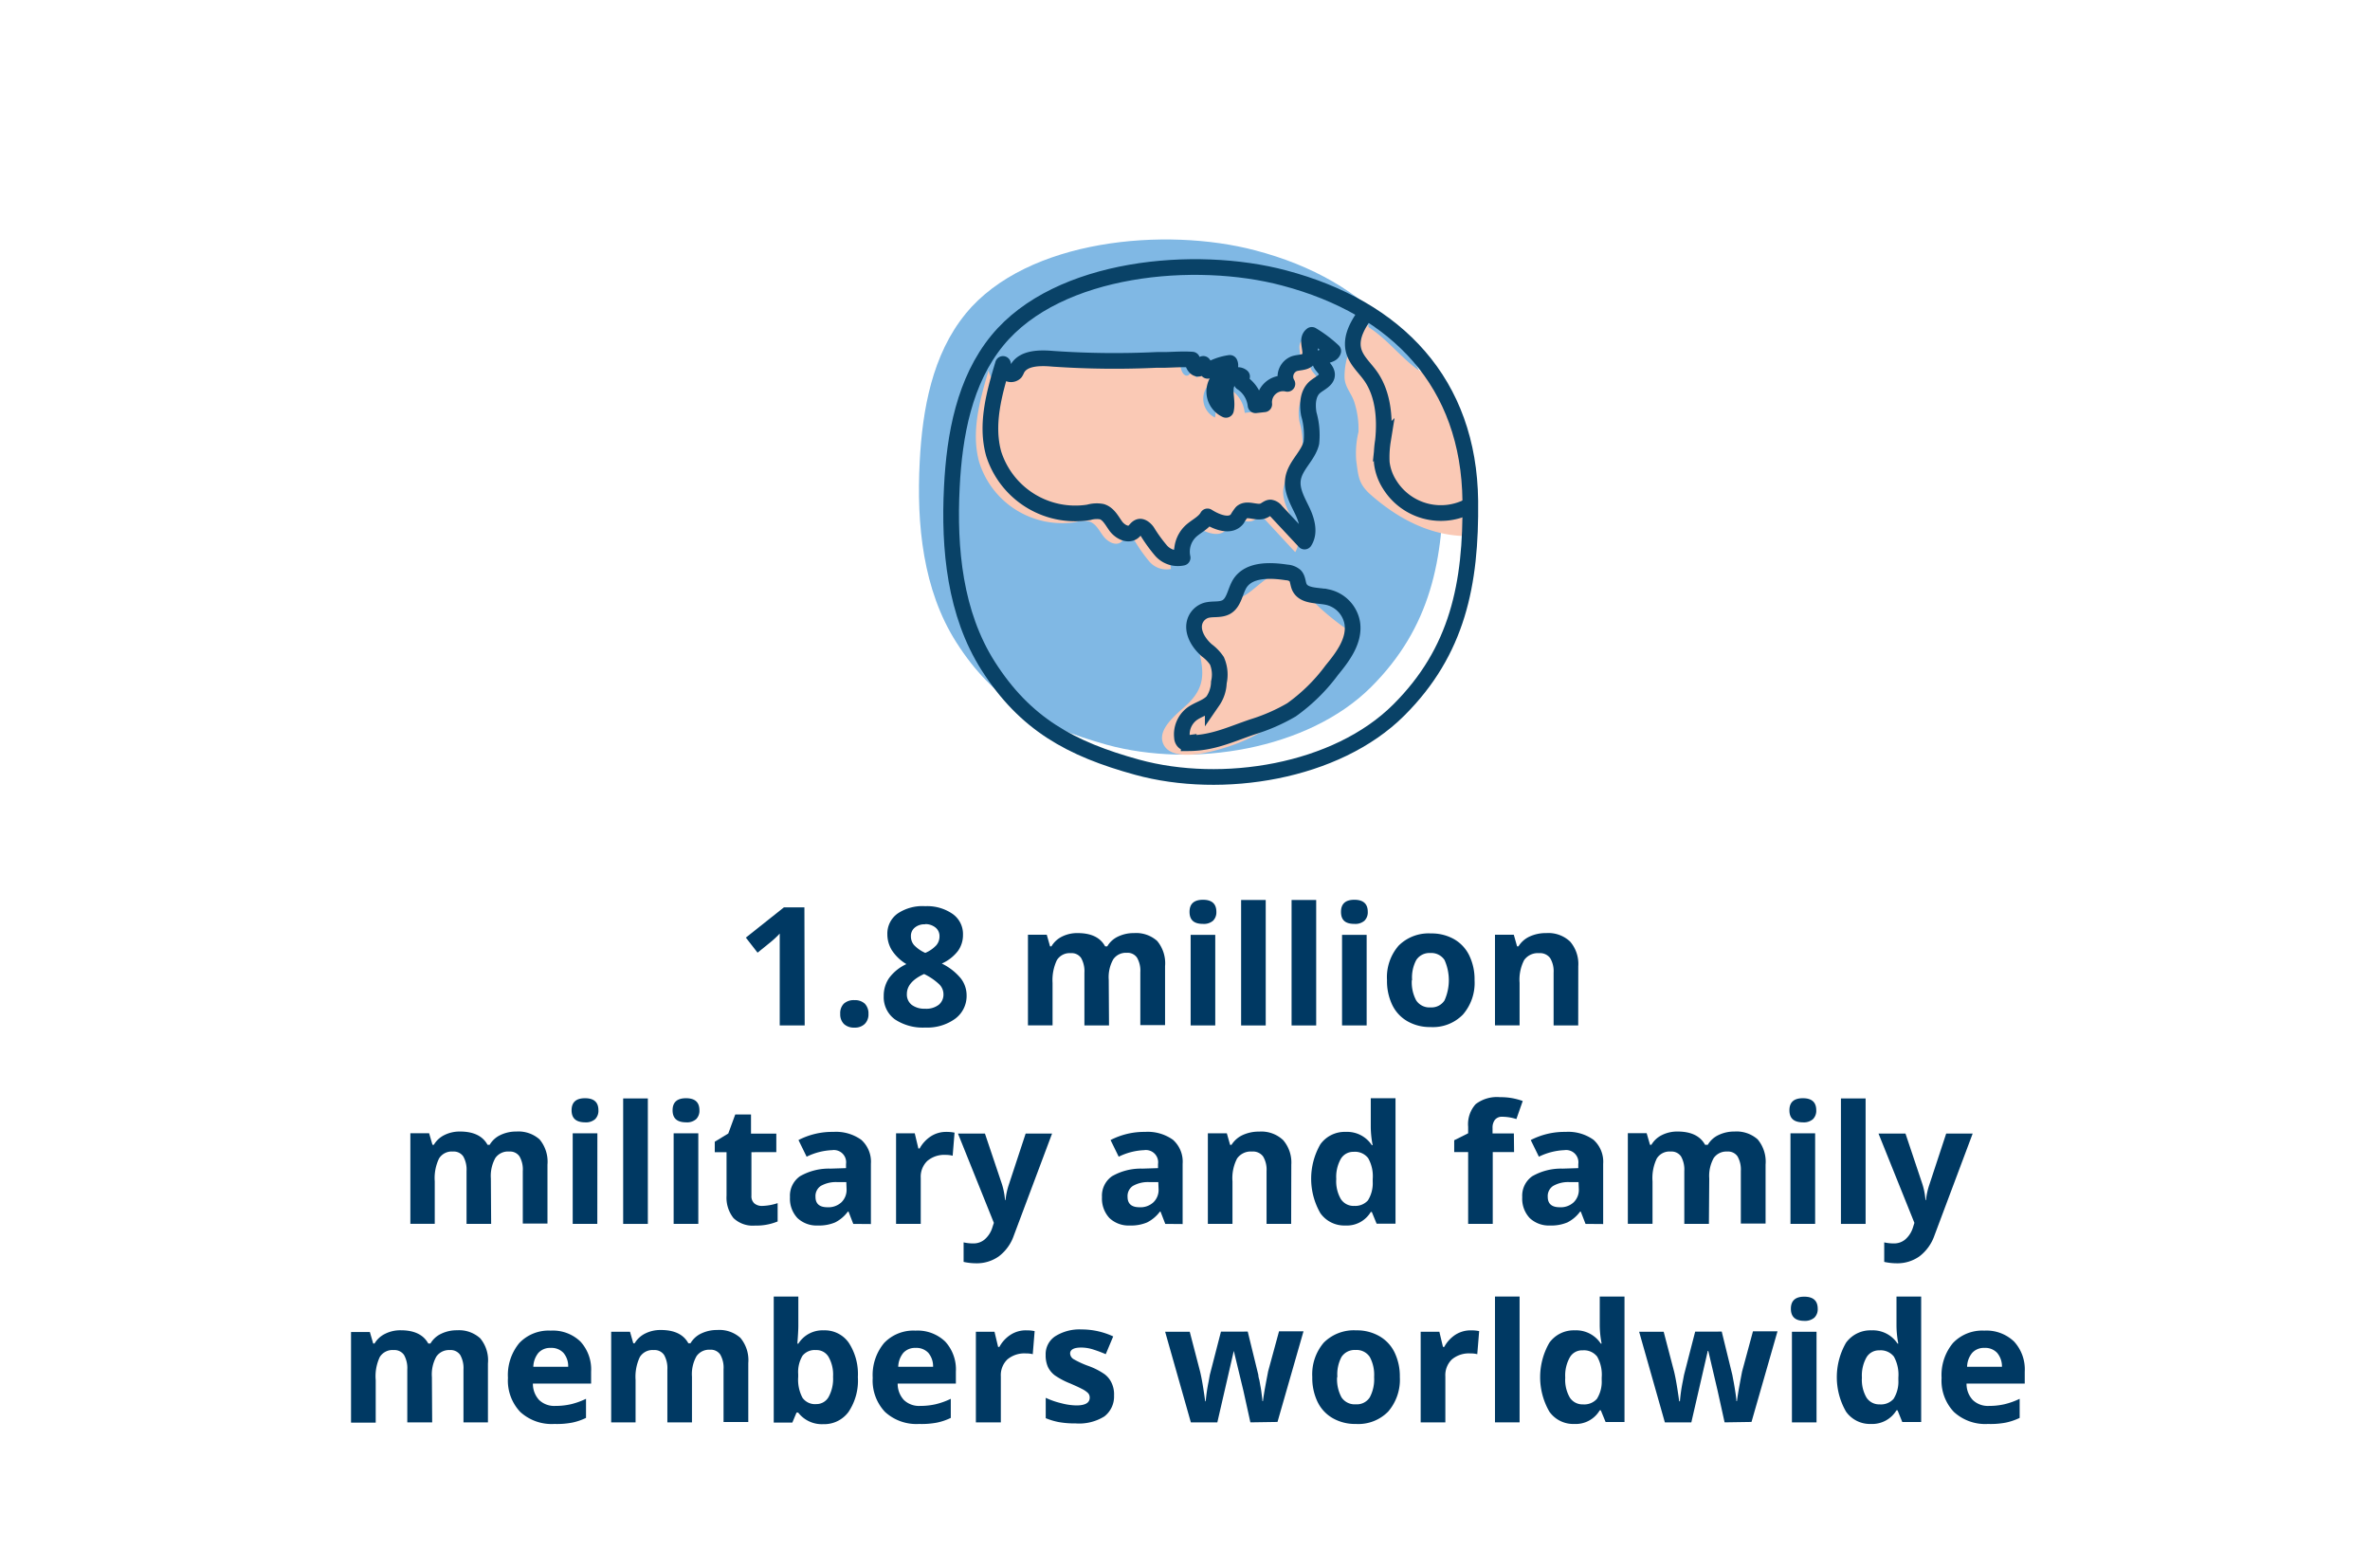 <svg id="Layer_1" data-name="Layer 1" xmlns="http://www.w3.org/2000/svg" viewBox="0 0 340 225"><defs><style>.cls-1{fill:#003963;}.cls-2{fill:#80b8e4;}.cls-3{fill:#fac9b5;}.cls-4,.cls-5{fill:none;stroke:#094267;stroke-width:2.25px;}.cls-4{stroke-linecap:round;stroke-linejoin:round;}.cls-5{stroke-miterlimit:10;}</style></defs><path class="cls-1" d="M115.44,147.11h-3.58v-9.8l0-1.61,0-1.77a14,14,0,0,1-1.24,1.17l-1.94,1.57L107,134.51l5.46-4.34h2.94Z"/><path class="cls-1" d="M120.54,145.45a1.92,1.92,0,0,1,.52-1.47,2.12,2.12,0,0,1,1.52-.5,2.07,2.07,0,0,1,1.49.51,2,2,0,0,1,.52,1.46,1.91,1.91,0,0,1-.53,1.44,2,2,0,0,1-1.48.53,2.07,2.07,0,0,1-1.51-.52A1.93,1.93,0,0,1,120.54,145.45Z"/><path class="cls-1" d="M132.74,130a6.39,6.39,0,0,1,3.92,1.11,3.52,3.52,0,0,1,1.49,3,3.91,3.91,0,0,1-.72,2.31,6,6,0,0,1-2.32,1.81,8.14,8.14,0,0,1,2.73,2.13,4,4,0,0,1,.83,2.43,4.06,4.06,0,0,1-1.63,3.35,6.81,6.81,0,0,1-4.3,1.27,7.22,7.22,0,0,1-4.37-1.18,3.94,3.94,0,0,1-1.59-3.35,4.45,4.45,0,0,1,.77-2.57,6.42,6.42,0,0,1,2.48-2,6.43,6.43,0,0,1-2.09-2,4.36,4.36,0,0,1-.64-2.28,3.52,3.52,0,0,1,1.51-3A6.38,6.38,0,0,1,132.74,130ZM130.1,142.6a1.88,1.88,0,0,0,.69,1.55,3,3,0,0,0,1.9.56,2.92,2.92,0,0,0,2-.58,1.89,1.89,0,0,0,.66-1.51,2,2,0,0,0-.65-1.45,8.6,8.6,0,0,0-2.13-1.44C130.92,140.48,130.1,141.44,130.1,142.6Zm2.61-10a2.16,2.16,0,0,0-1.47.47,1.53,1.53,0,0,0-.56,1.25,1.91,1.91,0,0,0,.44,1.25,5,5,0,0,0,1.62,1.13,4.61,4.61,0,0,0,1.58-1.09,1.94,1.94,0,0,0,.46-1.29,1.55,1.55,0,0,0-.58-1.26A2.31,2.31,0,0,0,132.71,132.57Z"/><path class="cls-1" d="M159.1,147.11h-3.53v-7.57a3.84,3.84,0,0,0-.47-2.1,1.64,1.64,0,0,0-1.48-.7,2.15,2.15,0,0,0-2,1A6.67,6.67,0,0,0,151,141v6.1h-3.53v-13h2.7l.47,1.66h.2a3.61,3.61,0,0,1,1.5-1.39,4.85,4.85,0,0,1,2.26-.51c1.94,0,3.25.63,3.94,1.9h.31a3.5,3.5,0,0,1,1.54-1.4,5.17,5.17,0,0,1,2.29-.5,4.52,4.52,0,0,1,3.33,1.13,5,5,0,0,1,1.13,3.62v8.45h-3.55v-7.57a3.75,3.75,0,0,0-.47-2.1,1.63,1.63,0,0,0-1.47-.7,2.2,2.2,0,0,0-1.94.93,5.2,5.2,0,0,0-.65,2.94Z"/><path class="cls-1" d="M170.65,130.81c0-1.15.65-1.73,1.93-1.73s1.92.58,1.92,1.73a1.69,1.69,0,0,1-.48,1.28,2,2,0,0,1-1.44.45C171.3,132.54,170.65,132,170.65,130.81Zm3.69,16.3h-3.53v-13h3.53Z"/><path class="cls-1" d="M181.58,147.11h-3.53v-18h3.53Z"/><path class="cls-1" d="M188.82,147.11h-3.53v-18h3.53Z"/><path class="cls-1" d="M192.38,130.81c0-1.15.64-1.73,1.92-1.73s1.92.58,1.92,1.73a1.69,1.69,0,0,1-.48,1.28,2,2,0,0,1-1.44.45C193,132.54,192.38,132,192.38,130.81Zm3.68,16.3h-3.53v-13h3.53Z"/><path class="cls-1" d="M211.54,140.61a6.93,6.93,0,0,1-1.67,4.94,6,6,0,0,1-4.65,1.79,6.45,6.45,0,0,1-3.29-.82,5.39,5.39,0,0,1-2.19-2.34,7.89,7.89,0,0,1-.76-3.57,6.91,6.91,0,0,1,1.66-4.94,6.08,6.08,0,0,1,4.65-1.76,6.52,6.52,0,0,1,3.29.81,5.42,5.42,0,0,1,2.19,2.33A7.81,7.81,0,0,1,211.54,140.61Zm-9,0a5.47,5.47,0,0,0,.63,2.91,2.27,2.27,0,0,0,2.06,1,2.22,2.22,0,0,0,2-1,7.09,7.09,0,0,0,0-5.8,2.27,2.27,0,0,0-2.05-1,2.24,2.24,0,0,0-2,1A5.3,5.3,0,0,0,202.58,140.61Z"/><path class="cls-1" d="M226.41,147.11h-3.53v-7.57a3.66,3.66,0,0,0-.5-2.1,1.8,1.8,0,0,0-1.59-.7,2.39,2.39,0,0,0-2.14,1A6.13,6.13,0,0,0,218,141v6.1h-3.53v-13h2.7l.47,1.66h.2a3.7,3.7,0,0,1,1.63-1.42,5.51,5.51,0,0,1,2.35-.48,4.54,4.54,0,0,1,3.43,1.22,4.91,4.91,0,0,1,1.17,3.53Z"/><path class="cls-1" d="M70.46,175.58H66.93V168a3.84,3.84,0,0,0-.47-2.1,1.65,1.65,0,0,0-1.48-.7,2.14,2.14,0,0,0-2,1,6.49,6.49,0,0,0-.61,3.27v6.1H58.87v-13h2.69l.48,1.66h.2a3.55,3.55,0,0,1,1.5-1.39,4.85,4.85,0,0,1,2.26-.51c1.94,0,3.25.64,3.94,1.9h.31a3.5,3.5,0,0,1,1.54-1.4,5.14,5.14,0,0,1,2.29-.5,4.55,4.55,0,0,1,3.33,1.13,5,5,0,0,1,1.13,3.62v8.45H75V168a3.75,3.75,0,0,0-.47-2.1,1.63,1.63,0,0,0-1.47-.7,2.21,2.21,0,0,0-2,.93,5.29,5.29,0,0,0-.64,2.94Z"/><path class="cls-1" d="M82,159.28c0-1.15.64-1.73,1.93-1.73s1.92.58,1.92,1.73a1.69,1.69,0,0,1-.48,1.28,2,2,0,0,1-1.44.45C82.65,161,82,160.44,82,159.28Zm3.69,16.3H82.16v-13H85.7Z"/><path class="cls-1" d="M92.94,175.58H89.4v-18h3.54Z"/><path class="cls-1" d="M96.49,159.28c0-1.15.64-1.73,1.93-1.73s1.92.58,1.92,1.73a1.69,1.69,0,0,1-.48,1.28,2,2,0,0,1-1.44.45C97.13,161,96.49,160.44,96.49,159.28Zm3.69,16.3H96.64v-13h3.54Z"/><path class="cls-1" d="M109.34,173a7.58,7.58,0,0,0,2.22-.4v2.63a8,8,0,0,1-3.24.59,4,4,0,0,1-3.09-1.07,4.71,4.71,0,0,1-1-3.22v-6.24h-1.69v-1.5l1.94-1.18,1-2.73h2.26v2.75h3.63v2.66H107.8v6.24a1.37,1.37,0,0,0,.42,1.11A1.67,1.67,0,0,0,109.34,173Z"/><path class="cls-1" d="M122.41,175.58l-.68-1.76h-.1a5.12,5.12,0,0,1-1.83,1.55,5.94,5.94,0,0,1-2.47.44,4,4,0,0,1-2.93-1.07,4.06,4.06,0,0,1-1.07-3,3.41,3.41,0,0,1,1.44-3,8.28,8.28,0,0,1,4.35-1.09l2.25-.07V167a1.76,1.76,0,0,0-2-2,9.11,9.11,0,0,0-3.65.94l-1.17-2.39a10.52,10.52,0,0,1,5-1.17,6.23,6.23,0,0,1,4,1.13,4.23,4.23,0,0,1,1.39,3.46v8.63Zm-1-6-1.37,0a4.4,4.4,0,0,0-2.3.56,1.75,1.75,0,0,0-.75,1.55c0,1,.57,1.5,1.72,1.5a2.73,2.73,0,0,0,2-.71,2.49,2.49,0,0,0,.74-1.88Z"/><path class="cls-1" d="M135.74,162.38a5.7,5.7,0,0,1,1.2.11l-.27,3.31a3.91,3.91,0,0,0-1-.12,3.75,3.75,0,0,0-2.64.87,3.14,3.14,0,0,0-.94,2.44v6.59h-3.54v-13h2.68l.52,2.18h.18a4.86,4.86,0,0,1,1.62-1.75A4,4,0,0,1,135.74,162.38Z"/><path class="cls-1" d="M137.43,162.62h3.87l2.45,7.29a10.22,10.22,0,0,1,.43,2.25h.07a10.1,10.1,0,0,1,.49-2.25l2.4-7.29h3.79l-5.48,14.61a6.33,6.33,0,0,1-2.15,3,5.44,5.44,0,0,1-3.26,1,8.34,8.34,0,0,1-1.8-.2v-2.8a6.13,6.13,0,0,0,1.4.15,2.45,2.45,0,0,0,1.63-.58,3.68,3.68,0,0,0,1.1-1.73l.21-.64Z"/><path class="cls-1" d="M167.17,175.58l-.68-1.76h-.09a5.23,5.23,0,0,1-1.84,1.55,5.92,5.92,0,0,1-2.46.44,4,4,0,0,1-2.94-1.07,4.1,4.1,0,0,1-1.07-3,3.41,3.41,0,0,1,1.44-3,8.28,8.28,0,0,1,4.35-1.09l2.25-.07V167a1.76,1.76,0,0,0-2-2,9.07,9.07,0,0,0-3.64.94l-1.17-2.39a10.51,10.51,0,0,1,4.95-1.17,6.23,6.23,0,0,1,4,1.13,4.2,4.2,0,0,1,1.39,3.46v8.63Zm-1-6-1.37,0a4.36,4.36,0,0,0-2.29.56,1.75,1.75,0,0,0-.75,1.55q0,1.5,1.71,1.5a2.71,2.71,0,0,0,2-.71,2.46,2.46,0,0,0,.74-1.88Z"/><path class="cls-1" d="M185.23,175.58H181.7V168a3.66,3.66,0,0,0-.5-2.1,1.8,1.8,0,0,0-1.59-.7,2.39,2.39,0,0,0-2.14,1,6.13,6.13,0,0,0-.66,3.28v6.1h-3.53v-13H176l.47,1.66h.2a3.76,3.76,0,0,1,1.63-1.42,5.51,5.51,0,0,1,2.35-.48,4.54,4.54,0,0,1,3.43,1.22,4.91,4.91,0,0,1,1.17,3.53Z"/><path class="cls-1" d="M193,175.81a4.2,4.2,0,0,1-3.58-1.77,9.9,9.9,0,0,1,0-9.88,4.29,4.29,0,0,1,3.65-1.78,4.23,4.23,0,0,1,3.73,1.9h.12a14.15,14.15,0,0,1-.27-2.58v-4.15h3.55v18h-2.71l-.69-1.68h-.15A4,4,0,0,1,193,175.81Zm1.24-2.82a2.42,2.42,0,0,0,2-.78,4.62,4.62,0,0,0,.69-2.68v-.38a5.28,5.28,0,0,0-.65-3,2.38,2.38,0,0,0-2.09-.91,2.07,2.07,0,0,0-1.83,1,5.29,5.29,0,0,0-.66,2.91,5.07,5.07,0,0,0,.66,2.87A2.17,2.17,0,0,0,194.21,173Z"/><path class="cls-1" d="M217.21,165.28h-3.06v10.3h-3.53v-10.3h-2v-1.7l2-1v-.94a4.28,4.28,0,0,1,1.08-3.24,5,5,0,0,1,3.49-1,9.17,9.17,0,0,1,3.26.55l-.91,2.59a6.66,6.66,0,0,0-2-.33,1.27,1.27,0,0,0-1.08.44,1.82,1.82,0,0,0-.34,1.14v.81h3.06Z"/><path class="cls-1" d="M227.46,175.58l-.68-1.76h-.1a5.12,5.12,0,0,1-1.83,1.55,5.92,5.92,0,0,1-2.46.44,4,4,0,0,1-2.94-1.07,4.06,4.06,0,0,1-1.07-3,3.41,3.41,0,0,1,1.44-3,8.28,8.28,0,0,1,4.35-1.09l2.25-.07V167a1.76,1.76,0,0,0-2-2,9.15,9.15,0,0,0-3.65.94l-1.17-2.39a10.55,10.55,0,0,1,5-1.17,6.23,6.23,0,0,1,4,1.13,4.23,4.23,0,0,1,1.39,3.46v8.63Zm-1-6-1.37,0a4.34,4.34,0,0,0-2.29.56,1.74,1.74,0,0,0-.76,1.55c0,1,.57,1.5,1.72,1.5a2.71,2.71,0,0,0,2-.71,2.49,2.49,0,0,0,.74-1.88Z"/><path class="cls-1" d="M245.16,175.58h-3.53V168a3.84,3.84,0,0,0-.47-2.1,1.65,1.65,0,0,0-1.48-.7,2.14,2.14,0,0,0-2,1,6.49,6.49,0,0,0-.61,3.27v6.1h-3.54v-13h2.7l.48,1.66h.2a3.55,3.55,0,0,1,1.5-1.39,4.85,4.85,0,0,1,2.26-.51c1.94,0,3.25.64,3.94,1.9H245a3.5,3.5,0,0,1,1.54-1.4,5.14,5.14,0,0,1,2.29-.5,4.55,4.55,0,0,1,3.33,1.13,5,5,0,0,1,1.13,3.62v8.45h-3.55V168a3.84,3.84,0,0,0-.47-2.1,1.64,1.64,0,0,0-1.48-.7,2.21,2.21,0,0,0-1.94.93,5.29,5.29,0,0,0-.64,2.94Z"/><path class="cls-1" d="M256.71,159.28c0-1.15.64-1.73,1.93-1.73s1.92.58,1.92,1.73a1.69,1.69,0,0,1-.48,1.28,2,2,0,0,1-1.44.45C257.35,161,256.71,160.44,256.71,159.28Zm3.69,16.3h-3.54v-13h3.54Z"/><path class="cls-1" d="M267.64,175.58H264.1v-18h3.54Z"/><path class="cls-1" d="M269.49,162.62h3.87l2.44,7.29a10.22,10.22,0,0,1,.43,2.25h.07a10.11,10.11,0,0,1,.5-2.25l2.4-7.29H283l-5.48,14.61a6.4,6.4,0,0,1-2.15,3,5.44,5.44,0,0,1-3.26,1,8.34,8.34,0,0,1-1.8-.2v-2.8a6.11,6.11,0,0,0,1.39.15,2.47,2.47,0,0,0,1.64-.58,3.75,3.75,0,0,0,1.1-1.73l.2-.64Z"/><path class="cls-1" d="M62,204.05H58.43v-7.57a3.84,3.84,0,0,0-.47-2.1,1.66,1.66,0,0,0-1.48-.7,2.14,2.14,0,0,0-2,1A6.51,6.51,0,0,0,53.9,198v6.09H50.36v-13h2.7l.48,1.65h.19a3.57,3.57,0,0,1,1.51-1.39,4.85,4.85,0,0,1,2.26-.51c1.94,0,3.25.64,3.94,1.9h.31a3.5,3.5,0,0,1,1.54-1.4,5.09,5.09,0,0,1,2.28-.5A4.52,4.52,0,0,1,68.9,192,4.94,4.94,0,0,1,70,195.6v8.45H66.49v-7.57a3.84,3.84,0,0,0-.47-2.1,1.65,1.65,0,0,0-1.48-.7,2.21,2.21,0,0,0-1.94.93,5.25,5.25,0,0,0-.64,2.94Z"/><path class="cls-1" d="M79.52,204.28a6.67,6.67,0,0,1-4.89-1.73,6.54,6.54,0,0,1-1.76-4.88,7.19,7.19,0,0,1,1.63-5,5.8,5.8,0,0,1,4.5-1.78,5.69,5.69,0,0,1,4.27,1.57,5.9,5.9,0,0,1,1.53,4.32v1.71H76.45a3.41,3.41,0,0,0,.89,2.35,3.13,3.13,0,0,0,2.34.85,9.94,9.94,0,0,0,2.22-.24,10.57,10.57,0,0,0,2.17-.78v2.74a8.41,8.41,0,0,1-2,.68A11.82,11.82,0,0,1,79.52,204.28ZM79,193.37a2.26,2.26,0,0,0-1.76.71,3.31,3.31,0,0,0-.73,2h5a2.91,2.91,0,0,0-.68-2A2.34,2.34,0,0,0,79,193.37Z"/><path class="cls-1" d="M99.27,204.05H95.74v-7.57a3.84,3.84,0,0,0-.47-2.1,1.64,1.64,0,0,0-1.48-.7,2.14,2.14,0,0,0-2,1,6.62,6.62,0,0,0-.61,3.28v6.09H87.68v-13h2.7l.47,1.65h.2a3.61,3.61,0,0,1,1.5-1.39,4.85,4.85,0,0,1,2.26-.51c1.94,0,3.25.64,3.94,1.9h.31a3.5,3.5,0,0,1,1.54-1.4,5.17,5.17,0,0,1,2.29-.5,4.52,4.52,0,0,1,3.33,1.13,5,5,0,0,1,1.13,3.62v8.45H103.8v-7.57a3.75,3.75,0,0,0-.47-2.1,1.63,1.63,0,0,0-1.47-.7,2.2,2.2,0,0,0-1.94.93,5.24,5.24,0,0,0-.65,2.94Z"/><path class="cls-1" d="M118.18,190.85a4.19,4.19,0,0,1,3.59,1.79,8.2,8.2,0,0,1,1.3,4.91,8.07,8.07,0,0,1-1.34,5,4.33,4.33,0,0,1-3.64,1.76,4.28,4.28,0,0,1-3.58-1.66h-.24l-.6,1.43H111V186h3.53v4.2c0,.53-.05,1.38-.14,2.56h.14A4.09,4.09,0,0,1,118.18,190.85Zm-1.13,2.83a2.24,2.24,0,0,0-1.92.81,4.56,4.56,0,0,0-.62,2.65v.39a5.51,5.51,0,0,0,.62,3,2.21,2.21,0,0,0,2,.9,2,2,0,0,0,1.73-1,5.42,5.42,0,0,0,.65-2.92,5.13,5.13,0,0,0-.65-2.86A2,2,0,0,0,117.05,193.68Z"/><path class="cls-1" d="M131.85,204.28a6.67,6.67,0,0,1-4.89-1.73,6.54,6.54,0,0,1-1.76-4.88,7.19,7.19,0,0,1,1.63-5,5.8,5.8,0,0,1,4.5-1.78,5.71,5.71,0,0,1,4.27,1.57,5.9,5.9,0,0,1,1.53,4.32v1.71h-8.35a3.41,3.41,0,0,0,.89,2.35,3.13,3.13,0,0,0,2.34.85,9.94,9.94,0,0,0,2.22-.24,10.57,10.57,0,0,0,2.17-.78v2.74a8.41,8.41,0,0,1-2,.68A11.82,11.82,0,0,1,131.85,204.28Zm-.5-10.91a2.26,2.26,0,0,0-1.76.71,3.31,3.31,0,0,0-.73,2h5a3,3,0,0,0-.68-2A2.34,2.34,0,0,0,131.35,193.37Z"/><path class="cls-1" d="M147.24,190.85a5.67,5.67,0,0,1,1.19.11l-.27,3.31a3.9,3.9,0,0,0-1-.11,3.8,3.8,0,0,0-2.64.86,3.14,3.14,0,0,0-.94,2.44v6.59H140v-13h2.67l.52,2.18h.18a4.76,4.76,0,0,1,1.63-1.76A4,4,0,0,1,147.24,190.85Z"/><path class="cls-1" d="M159.82,200.2a3.59,3.59,0,0,1-1.39,3,6.86,6.86,0,0,1-4.14,1,12.86,12.86,0,0,1-2.41-.19,9.82,9.82,0,0,1-1.86-.56v-2.92a11.44,11.44,0,0,0,2.21.77,9,9,0,0,0,2.18.32c1.28,0,1.92-.37,1.92-1.12a.92.92,0,0,0-.26-.67,3.46,3.46,0,0,0-.88-.59c-.41-.22-1-.48-1.66-.77a10.91,10.91,0,0,1-2.2-1.16,3.32,3.32,0,0,1-1-1.22,4.09,4.09,0,0,1-.32-1.7,3.08,3.08,0,0,1,1.34-2.67,6.52,6.52,0,0,1,3.8-1,10.77,10.77,0,0,1,4.55,1l-1.07,2.55a19.14,19.14,0,0,0-1.82-.68,5.62,5.62,0,0,0-1.72-.27c-1,0-1.57.28-1.57.85a1,1,0,0,0,.51.82,13.19,13.19,0,0,0,2.2,1,9.91,9.91,0,0,1,2.23,1.15,3.27,3.27,0,0,1,1,1.23A3.79,3.79,0,0,1,159.82,200.2Z"/><path class="cls-1" d="M179.38,204.05l-1-4.53L177,193.8H177l-2.36,10.25h-3.8l-3.69-13h3.53l1.49,5.73c.24,1,.48,2.45.73,4.25h.07a24.1,24.1,0,0,1,.41-2.79l.18-1,1.6-6.21H179l1.52,6.21q0,.25.15.75c.06.33.12.69.19,1.06s.11.74.16,1.1.08.65.09.86h.07c.07-.55.19-1.32.37-2.29s.31-1.62.38-2l1.56-5.73H187l-3.73,13Z"/><path class="cls-1" d="M200.82,197.55a7,7,0,0,1-1.67,4.95,6,6,0,0,1-4.65,1.78,6.45,6.45,0,0,1-3.29-.82,5.39,5.39,0,0,1-2.19-2.34,7.89,7.89,0,0,1-.76-3.57,7,7,0,0,1,1.65-4.94,6.11,6.11,0,0,1,4.66-1.76,6.45,6.45,0,0,1,3.29.82,5.4,5.4,0,0,1,2.19,2.32A7.81,7.81,0,0,1,200.82,197.55Zm-9,0a5.47,5.47,0,0,0,.63,2.91,2.27,2.27,0,0,0,2.06,1,2.2,2.2,0,0,0,2-1,5.52,5.52,0,0,0,.62-2.91,5.4,5.4,0,0,0-.62-2.88,2.26,2.26,0,0,0-2.06-1,2.23,2.23,0,0,0-2,1A5.32,5.32,0,0,0,191.86,197.55Z"/><path class="cls-1" d="M211,190.85a5.7,5.7,0,0,1,1.2.11l-.27,3.31a4,4,0,0,0-1-.11,3.8,3.8,0,0,0-2.64.86,3.14,3.14,0,0,0-.94,2.44v6.59h-3.54v-13h2.68l.52,2.18h.18a4.81,4.81,0,0,1,1.62-1.76A4.07,4.07,0,0,1,211,190.85Z"/><path class="cls-1" d="M218,204.05h-3.53V186H218Z"/><path class="cls-1" d="M225.85,204.28a4.19,4.19,0,0,1-3.58-1.77,9.9,9.9,0,0,1,0-9.88,4.31,4.31,0,0,1,3.65-1.78,4.23,4.23,0,0,1,3.73,1.9h.12a14.15,14.15,0,0,1-.27-2.58V186h3.55v18h-2.71l-.69-1.68h-.15A4,4,0,0,1,225.85,204.28Zm1.24-2.81a2.42,2.42,0,0,0,2-.79,4.62,4.62,0,0,0,.69-2.68v-.38a5.28,5.28,0,0,0-.65-3,2.39,2.39,0,0,0-2.09-.9,2,2,0,0,0-1.83,1,5.31,5.31,0,0,0-.66,2.91,5.07,5.07,0,0,0,.66,2.87A2.16,2.16,0,0,0,227.09,201.47Z"/><path class="cls-1" d="M247.41,204.05l-1-4.53-1.34-5.72H245l-2.36,10.25h-3.8l-3.69-13h3.52l1.5,5.73c.24,1,.48,2.45.73,4.25H241a23.52,23.52,0,0,1,.4-2.79l.19-1,1.6-6.21H247l1.52,6.21.14.75c.07.33.13.69.19,1.06s.12.74.17,1.1.08.65.09.86h.07c.07-.55.19-1.32.37-2.29s.3-1.62.38-2l1.55-5.73H255l-3.73,13Z"/><path class="cls-1" d="M256.92,187.75c0-1.15.64-1.73,1.92-1.73s1.93.58,1.93,1.73a1.69,1.69,0,0,1-.48,1.28,2.07,2.07,0,0,1-1.45.46Q256.92,189.49,256.92,187.75Zm3.68,16.3h-3.53v-13h3.53Z"/><path class="cls-1" d="M268.41,204.28a4.2,4.2,0,0,1-3.58-1.77,9.9,9.9,0,0,1,0-9.88,4.32,4.32,0,0,1,3.66-1.78,4.24,4.24,0,0,1,3.73,1.9h.11a14.07,14.07,0,0,1-.26-2.58V186h3.54v18h-2.71l-.68-1.68h-.15A4.07,4.07,0,0,1,268.41,204.28Zm1.24-2.81a2.41,2.41,0,0,0,2-.79,4.62,4.62,0,0,0,.69-2.68v-.38a5.37,5.37,0,0,0-.64-3,2.4,2.4,0,0,0-2.09-.9,2.06,2.06,0,0,0-1.84,1,5.31,5.31,0,0,0-.66,2.91,5.07,5.07,0,0,0,.66,2.87A2.16,2.16,0,0,0,269.65,201.47Z"/><path class="cls-1" d="M285.19,204.28a6.64,6.64,0,0,1-4.89-1.73,6.5,6.5,0,0,1-1.76-4.88,7.19,7.19,0,0,1,1.63-5,5.8,5.8,0,0,1,4.5-1.78,5.71,5.71,0,0,1,4.27,1.57,5.9,5.9,0,0,1,1.53,4.32v1.71h-8.35a3.37,3.37,0,0,0,.89,2.35,3.13,3.13,0,0,0,2.34.85,9.79,9.79,0,0,0,2.21-.24,10.64,10.64,0,0,0,2.18-.78v2.74a8.73,8.73,0,0,1-2,.68A11.82,11.82,0,0,1,285.19,204.28Zm-.5-10.91a2.25,2.25,0,0,0-1.76.71,3.25,3.25,0,0,0-.73,2h5a3,3,0,0,0-.69-2A2.32,2.32,0,0,0,284.69,193.37Z"/><path class="cls-2" d="M138.54,45c-4.79,5.84-6.22,13.73-6.6,21.28-.46,8.94.45,18.33,5.26,25.88,5.36,8.42,12,12,21.57,14.68,12.32,3.38,28.88.74,37.92-8.27,8.54-8.52,10.5-18.28,10.36-30.35-.18-17-10.54-28-27-32.31-12.78-3.37-32.68-1.67-41.52,9.09"/><path class="cls-3" d="M193.43,90.3c.71.76-3.86-2.55-5.38-4.46-1.07-1.32-2.52-3.93-4.54-3.62-1.82.28-3.54,2.49-5.17,3.32-1.8.92-4.53,1.15-5.91,2.72-1.52,1.73-.54,4.35-.16,6.32.48,2.53.19,4.25-1.62,6.15-1.28,1.32-4.56,3.53-3.85,5.77,1,3.06,7,1.38,8.93.76A25.28,25.28,0,0,0,188,99c2.07-2.69,7.3-4.84,5.74-8.44"/><path class="cls-3" d="M165.48,52.58l-1.25,0a129.27,129.27,0,0,1-15.12-.17c-2-.17-4.45-.16-5.28,1.63a1.59,1.59,0,0,1-.2.39.88.88,0,0,1-1.24-.05,2.58,2.58,0,0,1-.56-1.26c-1.27,4.29-2.55,8.85-1.36,13.16a12.47,12.47,0,0,0,13.85,8.62,3.93,3.93,0,0,1,1.89-.1c1,.28,1.46,1.3,2.06,2.1s1.75,1.48,2.55.87c.31-.24.51-.66.89-.75s.88.3,1.15.69a22.44,22.44,0,0,0,2,2.82A3.24,3.24,0,0,0,168,81.62a4.17,4.17,0,0,1,1.15-3.85c.81-.77,1.94-1.24,2.48-2.21,1.35.87,3.37,1.64,4.33.36a5.27,5.27,0,0,1,.64-1c.83-.72,2.19.21,3.19-.24.36-.15.67-.49,1.06-.47a1.23,1.23,0,0,1,.8.51l4.16,4.49c.85-1.36.33-3.14-.36-4.58s-1.56-3-1.33-4.54c.29-2,2.22-3.4,2.68-5.37a10.92,10.92,0,0,0-.38-4.23c-.24-1.41-.15-3.07.94-4,.69-.58,1.83-1,1.71-1.9s-1.26-1.37-1-2.11,1.66-.5,1.87-1.25a19,19,0,0,0-3.13-2.38c-1,.77.31,2.61-.51,3.57-.46.53-1.31.43-2,.66a2.07,2.07,0,0,0-1,3,2.76,2.76,0,0,0-3.46,3l-1.27.15a4.58,4.58,0,0,0-2-3.33c0-.29,0-.59.07-.88-.88-.71-2.18.39-2.34,1.51s.24,2.28,0,3.37a3,3,0,0,1-.91-4.7c.7-.64,1.86-1.32,1.47-2.19a8.47,8.47,0,0,0-3.23,1.16,10,10,0,0,0-.64-1c-.61,1.39-1.51.54-1.62-.62-1.27-.07-2.58,0-3.86.06"/><path class="cls-4" d="M167.19,51.63l-1.22,0a127.85,127.85,0,0,1-14.91-.16c-1.93-.17-4.38-.16-5.2,1.59a1.72,1.72,0,0,1-.2.38.87.87,0,0,1-1.22,0,2.47,2.47,0,0,1-.55-1.23c-1.26,4.19-2.51,8.65-1.34,12.87a12.28,12.28,0,0,0,13.65,8.42,4.06,4.06,0,0,1,1.86-.1c.95.28,1.44,1.28,2,2.06s1.73,1.45,2.51.85c.3-.23.5-.64.88-.74s.86.3,1.13.68a21.58,21.58,0,0,0,2,2.76,3.22,3.22,0,0,0,3.08,1,4.06,4.06,0,0,1,1.13-3.77c.79-.75,1.91-1.21,2.44-2.16,1.33.85,3.32,1.61,4.27.35a6.07,6.07,0,0,1,.63-.93c.81-.71,2.15.21,3.14-.23.36-.15.66-.48,1-.46a1.22,1.22,0,0,1,.79.5l4.09,4.38c.84-1.32.33-3.06-.35-4.47s-1.53-2.89-1.31-4.44c.28-2,2.18-3.33,2.64-5.25a10.84,10.84,0,0,0-.37-4.14c-.24-1.38-.16-3,.92-3.89.68-.56,1.8-1,1.69-1.86s-1.24-1.33-.94-2.06,1.63-.48,1.84-1.22a17.88,17.88,0,0,0-3.08-2.32c-1,.75.31,2.55-.5,3.48-.46.53-1.29.43-2,.65a2,2,0,0,0-1,2.9A2.71,2.71,0,0,0,181.37,58l-1.25.14a4.46,4.46,0,0,0-2-3.25c0-.29,0-.58.07-.87-.87-.69-2.15.39-2.31,1.48s.24,2.23,0,3.3a2.89,2.89,0,0,1-.9-4.6c.7-.63,1.84-1.29,1.45-2.14a8.44,8.44,0,0,0-3.18,1.14,8.71,8.71,0,0,0-.63-1c-.6,1.35-1.49.52-1.59-.61C169.74,51.5,168.45,51.6,167.19,51.63Z"/><path class="cls-3" d="M196.3,46.52a9.87,9.87,0,0,0-3.41,7.64c.05,1.4,1,2.26,1.4,3.53a12.7,12.7,0,0,1,.6,4.26,13.14,13.14,0,0,0-.32,4.18c.31,2.22.31,3.29,2.09,4.86,4.15,3.64,9,6.1,14.52,5.91-.13-1.07.16-2.1,0-3.21s-.28-2-.41-3a38.37,38.37,0,0,0-2.56-10.44,17.53,17.53,0,0,0-1.63-3.34c-.57-.84-1-1.83-1.6-2.63s-1.2-.94-1.93-1.51c-2.38-1.85-4.15-4.18-6.73-5.85"/><path class="cls-5" d="M143.09,48.83c-4.75,5.79-6.17,13.6-6.54,21.07-.45,8.85.45,18.15,5.21,25.63,5.31,8.33,11.83,11.91,21.36,14.53,12.19,3.35,28.59.74,37.54-8.19,8.46-8.43,10.4-18.1,10.27-30-.19-16.88-10.44-27.7-26.73-32C171.54,36.5,151.83,38.18,143.09,48.83Z"/><path class="cls-5" d="M196.05,44.8c-1.12,1.55-2.31,3.42-1.89,5.35.33,1.5,1.56,2.53,2.43,3.75,1.84,2.57,2.15,6.08,1.81,9.32a15,15,0,0,0-.17,3.14,7.43,7.43,0,0,0,1.14,3.17,8.64,8.64,0,0,0,11.5,3m-40.34,34.06a1,1,0,0,1-.66-.14.89.89,0,0,1-.3-.65,3.69,3.69,0,0,1,1.41-3.37c.94-.7,2.21-.95,3-1.84a5,5,0,0,0,.88-2.7,5,5,0,0,0-.28-3.09,6.16,6.16,0,0,0-1.46-1.51c-1.23-1.08-2.25-2.78-1.64-4.31A2.49,2.49,0,0,1,173,87.57c.95-.28,2,0,2.9-.47,1.18-.65,1.27-2.31,2-3.44,1.33-2,4.3-1.9,6.69-1.54a2.09,2.09,0,0,1,1.22.47c.4.43.36,1.11.61,1.65.64,1.32,2.53,1.12,4,1.42A4.61,4.61,0,0,1,194,89.4c.37,2.5-1.33,4.79-2.94,6.74a25.78,25.78,0,0,1-5.78,5.69,26.4,26.4,0,0,1-5.55,2.43C176.41,105.39,174,106.59,170.53,106.62Z"/></svg>